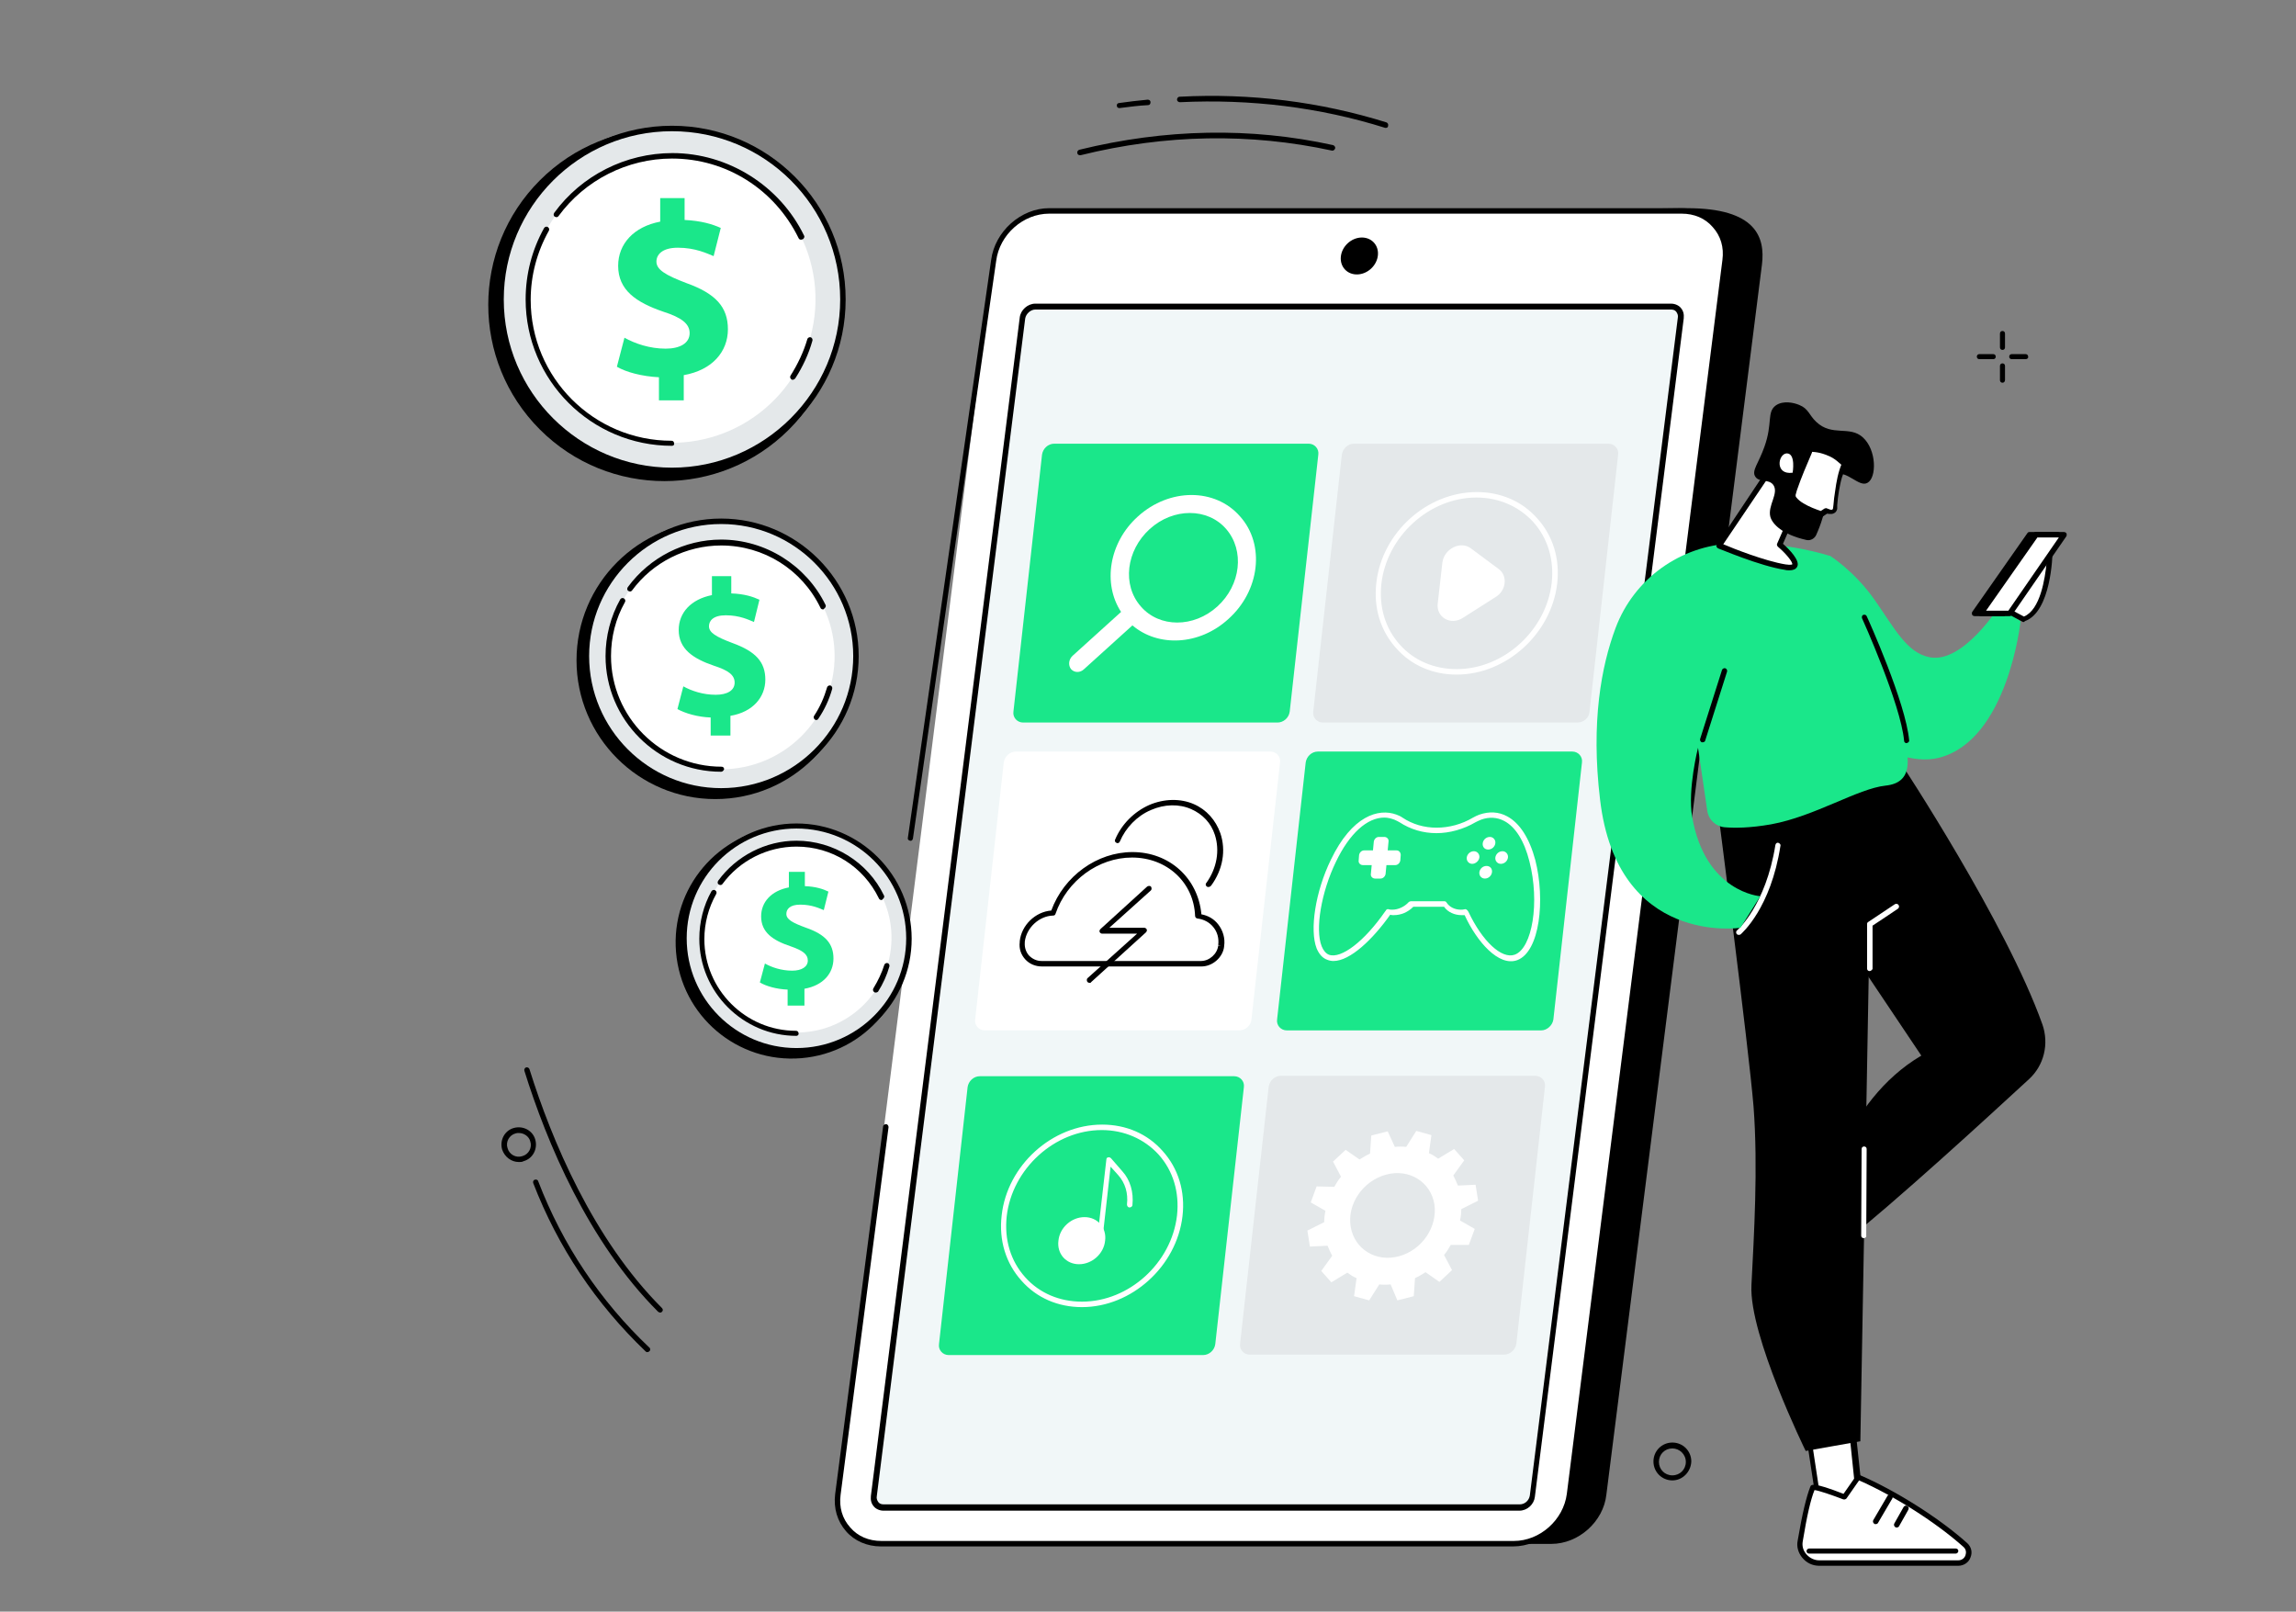 <?xml version="1.0" encoding="utf-8"?>
<!-- Generator: Adobe Illustrator 25.4.1, SVG Export Plug-In . SVG Version: 6.00 Build 0)  -->
<svg version="1.1" id="Layer_1" xmlns="http://www.w3.org/2000/svg" xmlns:xlink="http://www.w3.org/1999/xlink" x="0px" y="0px"
	 width="546px" height="383.2px" viewBox="0 0 546 383.2" style="enable-background:new 0 0 546 383.2;" xml:space="preserve">
<rect x="0" y="0" width="546" height="383.2" fill="#808080" stroke="none"/>
<style type="text/css">
	.st0{fill:#FFFFFF;}
	.st1{fill:#F1F7F8;}
	.st2{fill:#1AE78A;}
	.st3{fill:#E4E8EA;}
</style>
<g id="App_monetization_5_">
	<g>
		<g>
			<path d="M368.9,367.1H218.5c-6.5,0-11.1-5.2-10.3-11.7l37-292.5c0.8-6.5,6.7-11.7,13.2-11.7l142.8-1.7c16.4,0,18.6,6.9,17.8,13.4
				l-37,292.5C381.3,361.8,375.4,367.1,368.9,367.1z"/>
			<path class="st0" d="M359.8,367.1H209.5c-6.5,0-11.1-5.3-10.3-11.7l37-293.4c0.8-6.5,6.7-11.7,13.2-11.7h150.4
				c6.5,0,11.1,5.3,10.3,11.7l-37,293.4C372.2,361.8,366.3,367.1,359.8,367.1z"/>
			<g>
				<path class="st1" d="M207.8,355.8l35.4-280.2c0.2-1.5,1.6-2.7,3.1-2.7h151.2c1.5,0,2.6,1.2,2.4,2.7l-35.4,280.2
					c-0.2,1.5-1.6,2.7-3.1,2.7H210.1C208.6,358.5,207.6,357.3,207.8,355.8z"/>
				<path d="M361.3,359.2H210.1c-0.9,0-1.8-0.4-2.3-1c-0.6-0.7-0.8-1.5-0.7-2.5l35.4-280.2c0.2-1.8,1.9-3.3,3.7-3.3h151.2
					c0.9,0,1.8,0.4,2.3,1c0.6,0.7,0.8,1.5,0.7,2.5l-35.4,280.2C364.8,357.7,363.2,359.2,361.3,359.2z M208.5,355.8
					c-0.1,0.5,0.1,1,0.4,1.4c0.3,0.4,0.8,0.5,1.3,0.5h151.2c1.2,0,2.2-0.9,2.4-2.1L399,75.5c0.1-0.5-0.1-1-0.4-1.4
					c-0.3-0.4-0.8-0.5-1.3-0.5H246.2c-1.1,0-2.2,1-2.4,2.1L208.5,355.8z"/>
			</g>
			<ellipse transform="matrix(0.729 -0.684 0.684 0.729 46.06 237.752)" cx="323.3" cy="60.7" rx="4.7" ry="4.1"/>
			<path d="M359.8,367.7H209.5c-3.3,0-6.3-1.3-8.3-3.6c-2.1-2.4-3-5.5-2.6-8.8l11.4-87.4c0-0.4,0.4-0.6,0.7-0.6
				c0.4,0,0.6,0.4,0.6,0.7l-11.4,87.4c-0.4,3,0.4,5.7,2.3,7.8c1.8,2.1,4.4,3.2,7.4,3.2h150.4c6.2,0,11.8-5,12.6-11.2l37-293.4
				c0.4-3-0.4-5.7-2.3-7.8c-1.8-2.1-4.4-3.2-7.4-3.2H249.5c-6.2,0-11.8,5-12.6,11.2l-19.8,137.4c-0.1,0.4-0.4,0.6-0.7,0.5
				c-0.4-0.1-0.6-0.4-0.5-0.7l19.8-137.4c0.9-6.8,7.1-12.3,13.8-12.3h150.4c3.3,0,6.3,1.3,8.3,3.6c2.1,2.4,3,5.5,2.6,8.8l-37,293.4
				C372.8,362.2,366.6,367.7,359.8,367.7z"/>
		</g>
		<g>
			<g>
				<path class="st2" d="M303.8,171.8h-60.5c-1.4,0-2.5-1.2-2.3-2.6l6.8-61.1c0.2-1.4,1.4-2.6,2.9-2.6h60.5c1.4,0,2.5,1.2,2.3,2.6
					l-6.8,61.1C306.5,170.7,305.2,171.8,303.8,171.8z"/>
				<path class="st0" d="M294.9,122.8c-5.9-6.8-16.8-6.8-24.3,0c-6.9,6.2-8.4,16-4,22.7l-11.5,10.4c-1,0.9-1.1,2.3-0.4,3.2
					c0.8,0.9,2.2,0.9,3.1,0l11.5-10.4c6.1,5.2,15.9,4.8,22.8-1.5C299.6,140.5,300.9,129.5,294.9,122.8z M289.5,144.2
					c-5.6,5.1-13.8,5.1-18.2,0c-4.5-5.1-3.5-13.3,2.1-18.4c5.6-5.1,13.8-5.1,18.2,0C296,130.9,295.1,139.1,289.5,144.2z"/>
			</g>
			<g>
				<g>
					<path class="st0" d="M294.7,245h-60.5c-1.4,0-2.5-1.2-2.3-2.6l6.8-61.1c0.2-1.4,1.4-2.6,2.9-2.6h60.5c1.4,0,2.5,1.2,2.3,2.6
						l-6.8,61.1C297.5,243.8,296.2,245,294.7,245z"/>
				</g>
				<g>
					<g>
						<path d="M285.7,229.8h-37.9c-1.6,0-3-0.6-4-1.7c-1-1.1-1.5-2.5-1.3-4.1c0-0.1,0-0.1,0-0.2c0.4-3.8,3.7-7,7.5-7.3
							c3-8.2,10.9-13.9,19.3-13.9c8.8,0,15.6,6.2,16.4,14.8c1.6,0.3,3,1.1,4,2.4c1.1,1.4,1.7,3.3,1.4,5.2c0,0,0,0.1,0,0.1
							C290.8,227.6,288.4,229.8,285.7,229.8z M269.2,203.9c-8,0-15.5,5.5-18.2,13.4c-0.1,0.3-0.3,0.4-0.6,0.4
							c-3.3,0.1-6.3,2.9-6.7,6.2c0,0,0,0,0,0c0,0.1,0,0.1,0,0.2c-0.1,1.2,0.3,2.3,1,3.1c0.8,0.8,1.8,1.3,3,1.3h37.9
							c2,0,3.9-1.7,4.1-3.7l0.6,0l-0.6-0.1c0.2-1.6-0.2-3.1-1.2-4.3c-0.9-1.1-2.2-1.8-3.7-2c-0.3,0-0.6-0.3-0.6-0.6
							C283.9,209.8,277.5,203.9,269.2,203.9z M243.1,223.9L243.1,223.9L243.1,223.9z"/>
					</g>
					<path d="M287.4,210.9c-0.1,0-0.3,0-0.4-0.1c-0.3-0.2-0.4-0.6-0.1-0.9c2.5-3.5,3.2-7.7,2-11.4c-0.9-2.8-2.9-4.9-5.6-6.1
						c-2.9-1.3-6.4-1.2-9.6,0.2c-3.3,1.4-6,4.2-7.4,7.5c-0.1,0.3-0.5,0.5-0.8,0.3c-0.3-0.1-0.5-0.5-0.3-0.8c1.5-3.6,4.5-6.6,8.1-8.2
						c3.5-1.5,7.4-1.6,10.6-0.2c3,1.3,5.2,3.8,6.3,6.9c1.4,4.1,0.6,8.7-2.2,12.5C287.8,210.8,287.6,210.9,287.4,210.9z"/>
					<path d="M259.1,233.7c-0.2,0-0.3-0.1-0.5-0.2c-0.2-0.3-0.2-0.7,0-0.9l11.8-10.6h-8.3c-0.3,0-0.5-0.2-0.6-0.4s0-0.5,0.2-0.7
						l11.1-10.1c0.3-0.2,0.7-0.2,0.9,0c0.2,0.3,0.2,0.7,0,0.9l-9.9,8.9h8.3c0.3,0,0.5,0.2,0.6,0.4s0,0.5-0.2,0.7l-13,11.8
						C259.4,233.7,259.3,233.7,259.1,233.7z"/>
				</g>
			</g>
			<g>
				<g>
					<path class="st2" d="M366.5,245H306c-1.4,0-2.5-1.2-2.3-2.6l6.8-61.1c0.2-1.4,1.4-2.6,2.9-2.6h60.5c1.4,0,2.5,1.2,2.3,2.6
						l-6.8,61.1C369.2,243.8,367.9,245,366.5,245z"/>
				</g>
				<g>
					<path class="st0" d="M317.1,228.5c-0.5,0-1-0.1-1.5-0.3c-1.1-0.4-1.9-1.3-2.5-2.7c-1.7-4.4-0.3-13.5,3.4-21.1
						c5-10.4,11.3-12.3,15.6-10.7c0.5,0.2,1,0.4,1.4,0.7c2.4,1.6,5.2,2.4,8.1,2.4c3,0,6-0.8,8.7-2.4c0.5-0.3,1-0.5,1.5-0.7
						c2.3-0.8,4.6-0.7,6.6,0.4c3,1.6,5.3,5.2,6.7,10.4c2.4,9.4,1.1,21.8-4.3,23.8c-4.4,1.6-9.6-4.4-12.5-10.7c-0.2,0-0.5,0-0.7,0
						c-1.7,0-3.3-0.7-4.2-2h-7.3c-1.3,1.3-2.9,2-4.7,2c-0.3,0-0.5,0-0.8-0.1C326.5,223.3,321.1,228.5,317.1,228.5z M329.2,194.4
						c-4.1,0-8.3,3.8-11.5,10.5c-3.5,7.2-5,16.1-3.4,20.1c0.4,1,1,1.7,1.7,2c2.9,1.1,8.5-3.2,13.4-10.3c0.1-0.1,0.2-0.2,0.2-0.3
						c0.2-0.2,0.4-0.3,0.6-0.2c0.3,0.1,0.6,0.1,0.9,0.1c1.4,0,2.9-0.7,3.9-1.8c0.1-0.1,0.3-0.2,0.5-0.2h8c0.2,0,0.4,0.1,0.5,0.3
						c0.7,1.1,2,1.7,3.4,1.7c0.3,0,0.6,0,0.9-0.1c0.3-0.1,0.5,0.1,0.7,0.3c0.1,0.1,0.1,0.2,0.2,0.3c3.3,7,7.9,11.3,11,10.2
						c4.2-1.5,6-12.5,3.5-22.2c-1.2-4.8-3.3-8.2-6-9.6c-1.7-0.9-3.6-1-5.5-0.3c-0.5,0.2-0.9,0.4-1.3,0.6c-2.9,1.7-6.2,2.6-9.3,2.6
						c-3.2,0-6.2-0.9-8.8-2.6c-0.4-0.2-0.7-0.4-1.2-0.6C330.8,194.6,330,194.4,329.2,194.4z"/>
					<g>
						<g>
							<g>
								<path class="st0" d="M351.8,207.4c0.1-0.8,0.8-1.5,1.7-1.5s1.4,0.7,1.3,1.5c-0.1,0.8-0.8,1.5-1.7,1.5
									C352.3,208.9,351.7,208.2,351.8,207.4z"/>
							</g>
							<g>
								<path class="st0" d="M352.6,200.5c0.1-0.8,0.8-1.5,1.7-1.5c0.8,0,1.4,0.7,1.3,1.5c-0.1,0.8-0.8,1.5-1.7,1.5
									S352.5,201.3,352.6,200.5z"/>
							</g>
							<g>
								<path class="st0" d="M356.9,205.4c-0.8,0-1.4-0.7-1.3-1.5c0.1-0.8,0.8-1.5,1.7-1.5c0.8,0,1.4,0.7,1.3,1.5
									C358.5,204.7,357.8,205.4,356.9,205.4z"/>
							</g>
							<g>
								<path class="st0" d="M350.1,205.4c-0.8,0-1.4-0.7-1.3-1.5c0.1-0.8,0.8-1.5,1.7-1.5c0.8,0,1.4,0.7,1.3,1.5
									C351.7,204.7,350.9,205.4,350.1,205.4z"/>
							</g>
						</g>
					</g>
					<g>
						<path class="st0" d="M332.1,202.2H330l0.2-2.1c0.1-0.6-0.4-1.1-1-1.1h-1.3c-0.6,0-1.1,0.5-1.2,1.1l-0.2,2.1h-2.1
							c-0.6,0-1.1,0.5-1.2,1.1l-0.1,1.3c-0.1,0.6,0.4,1.1,1,1.1h2.1l-0.2,2.1c-0.1,0.6,0.4,1.1,1,1.1h1.3c0.6,0,1.1-0.5,1.2-1.1
							l0.2-2.1h2.1c0.6,0,1.1-0.5,1.2-1.1l0.1-1.3C333.1,202.7,332.7,202.2,332.1,202.2z"/>
					</g>
				</g>
			</g>
			<g>
				<path class="st3" d="M375.1,171.8h-60.5c-1.4,0-2.5-1.2-2.3-2.6l6.8-61.1c0.2-1.4,1.4-2.6,2.9-2.6h60.5c1.4,0,2.5,1.2,2.3,2.6
					l-6.8,61.1C377.9,170.7,376.6,171.8,375.1,171.8z"/>
				<g>
					<path class="st0" d="M346.4,160.4c-5.7,0-10.8-2.2-14.4-6.3c-3.7-4.1-5.4-9.6-4.7-15.5c1.3-11.9,12-21.6,23.9-21.6
						c5.7,0,10.8,2.2,14.4,6.3c3.7,4.1,5.4,9.6,4.7,15.5C368.9,150.7,358.2,160.4,346.4,160.4z M351.1,118.3
						c-11.2,0-21.3,9.2-22.6,20.5c-0.6,5.5,0.9,10.6,4.4,14.5c3.4,3.8,8.2,5.8,13.5,5.8c11.2,0,21.3-9.2,22.6-20.5c0,0,0,0,0,0
						c0.6-5.5-0.9-10.6-4.4-14.5C361.2,120.4,356.4,118.3,351.1,118.3z"/>
					<path class="st0" d="M356.4,135.3l-6.6-4.9c-2.5-1.9-6.4,0.1-6.8,3.4l-1.1,9.7c-0.4,3.3,3.1,5.3,6,3.4l7.7-4.9
						C358.2,140.5,358.6,136.9,356.4,135.3z"/>
				</g>
			</g>
			<g>
				<path class="st2" d="M286.1,322.2h-60.5c-1.4,0-2.5-1.2-2.3-2.6l6.8-61.1c0.2-1.4,1.4-2.6,2.9-2.6h60.5c1.4,0,2.5,1.2,2.3,2.6
					l-6.8,61.1C288.8,321.1,287.5,322.2,286.1,322.2z"/>
				<g>
					<path class="st0" d="M257.3,310.8c-5.7,0-10.8-2.2-14.4-6.3c-3.7-4.1-5.4-9.6-4.7-15.5c1.3-11.9,12-21.6,23.9-21.6
						c5.7,0,10.8,2.2,14.4,6.3c3.7,4.1,5.4,9.6,4.7,15.5C279.8,301.1,269.1,310.8,257.3,310.8z M262,268.7
						c-11.2,0-21.3,9.2-22.6,20.5c-0.6,5.5,0.9,10.6,4.4,14.5c3.4,3.8,8.2,5.8,13.5,5.8c11.2,0,21.3-9.2,22.6-20.5
						c0.6-5.5-0.9-10.6-4.4-14.5C272.1,270.8,267.3,268.7,262,268.7z"/>
					<g>
						<path class="st0" d="M262.8,295c-0.3,3.1-3.1,5.6-6.2,5.6c-3.1,0-5.3-2.5-4.9-5.6c0.3-3.1,3.1-5.6,6.2-5.6
							C261,289.4,263.2,291.9,262.8,295z"/>
						<path class="st0" d="M261.5,295.6C261.5,295.6,261.5,295.6,261.5,295.6c-0.4,0-0.7-0.4-0.6-0.7l2.2-19.2
							c0-0.3,0.2-0.5,0.4-0.5c0.2-0.1,0.5,0,0.7,0.2l2.7,3.1c1.9,2.1,2.7,5,2.4,8c0,0.4-0.4,0.6-0.7,0.6c-0.4,0-0.6-0.4-0.6-0.7
							c0.3-2.7-0.4-5.1-2.1-7l-1.8-2l-2,17.8C262.1,295.4,261.8,295.6,261.5,295.6z"/>
					</g>
				</g>
			</g>
			<g>
				<g>
					<path class="st3" d="M357.7,322.1h-60.5c-1.4,0-2.5-1.2-2.3-2.6l6.8-61.1c0.2-1.4,1.4-2.6,2.9-2.6h60.5c1.4,0,2.5,1.2,2.3,2.6
						l-6.8,61.1C360.4,320.9,359.1,322.1,357.7,322.1z"/>
				</g>
				<path class="st0" d="M349.3,296l1.4-3.8l-3.5-2c0.2-0.9,0.3-1.8,0.3-2.7l4-2l-0.6-3.8l-4.2,0.2c-0.3-0.8-0.7-1.6-1.1-2.4
					l2.6-3.6l-2.4-2.7l-3.8,2.3c-0.7-0.5-1.4-1-2.2-1.3l0.6-4.3l-3.6-1l-2.4,3.8c-0.9-0.1-1.8-0.1-2.7,0L330,269l-3.9,1l-0.3,4.3
					c-0.9,0.4-1.7,0.9-2.5,1.4l-3.3-2.3l-3,2.8l1.9,3.6c-0.6,0.7-1.1,1.5-1.6,2.4l-4.2-0.1l-1.4,3.8l3.5,2c-0.2,0.9-0.3,1.8-0.3,2.7
					l-4,2l0.6,3.8l4.2-0.2c0.3,0.8,0.7,1.6,1.1,2.4l-2.6,3.6l2.4,2.7l3.8-2.3c0.7,0.5,1.4,1,2.2,1.3l-0.6,4.3l3.6,1l2.4-3.8
					c0.9,0.1,1.8,0.1,2.7,0l1.6,3.8l3.9-1l0.3-4.3c0.9-0.4,1.7-0.9,2.5-1.4l3.3,2.3l3-2.8l-1.9-3.6c0.6-0.7,1.1-1.5,1.6-2.4
					L349.3,296z M332.7,298.7c-5.5,1.5-10.6-1.7-11.5-7c-0.9-5.4,2.9-10.9,8.4-12.4c5.5-1.5,10.6,1.7,11.5,7
					C341.9,291.7,338.2,297.2,332.7,298.7z"/>
			</g>
		</g>
	</g>
	<g>
		<g>
			<g>
				
					<ellipse transform="matrix(0.997 -8.248066e-02 8.248066e-02 0.997 -17.832 16.285)" cx="188.2" cy="224" rx="27.6" ry="27.6"/>
			</g>
			<g>
				
					<ellipse transform="matrix(4.981385e-02 -0.999 0.999 4.981385e-02 -42.945 401.166)" class="st3" cx="189.4" cy="223.2" rx="26.8" ry="26.8"/>
				<path d="M189.4,250.6c-15.1,0-27.4-12.3-27.4-27.4c0-15.1,12.3-27.4,27.4-27.4c15.1,0,27.4,12.3,27.4,27.4
					C216.8,238.3,204.5,250.6,189.4,250.6z M189.4,197c-14.4,0-26.1,11.7-26.1,26.1s11.7,26.1,26.1,26.1c14.4,0,26.1-11.7,26.1-26.1
					S203.8,197,189.4,197z"/>
			</g>
			
				<ellipse transform="matrix(0.122 -0.993 0.993 0.122 -55.254 383.833)" class="st0" cx="189.4" cy="223.2" rx="22.5" ry="22.5"/>
			<path d="M208.2,236c-0.1,0-0.2,0-0.3-0.1c-0.3-0.2-0.4-0.6-0.2-0.9c1.1-1.8,2-3.7,2.6-5.6c0.1-0.3,0.5-0.5,0.8-0.4
				c0.3,0.1,0.5,0.5,0.4,0.8c-0.6,2.1-1.5,4.1-2.7,6C208.7,235.9,208.5,236,208.2,236z"/>
			<path d="M209.6,214c-0.2,0-0.5-0.1-0.6-0.4c-3.7-7.6-11.2-12.3-19.6-12.3c-6.9,0-13.5,3.3-17.6,8.9c-0.2,0.3-0.6,0.3-0.9,0.1
				c-0.3-0.2-0.3-0.6-0.1-0.9c4.3-5.9,11.3-9.5,18.6-9.5c8.8,0,17,5.1,20.8,13c0.2,0.3,0,0.7-0.3,0.9C209.8,214,209.7,214,209.6,214
				z"/>
			<path d="M189.4,246.3c-12.7,0-23.1-10.4-23.1-23.1c0-4,1-7.9,2.9-11.3c0.2-0.3,0.6-0.4,0.9-0.2c0.3,0.2,0.4,0.6,0.2,0.9
				c-1.8,3.2-2.8,6.9-2.8,10.7c0,12,9.8,21.8,21.8,21.8c0.4,0,0.6,0.3,0.6,0.6C190,246,189.7,246.3,189.4,246.3z"/>
			<g>
				<path class="st2" d="M187.3,239v-3.7c-2.6-0.1-5.1-0.8-6.6-1.7l1.2-4.5c1.6,0.9,3.9,1.7,6.5,1.7c2.2,0,3.7-0.9,3.7-2.4
					c0-1.5-1.2-2.4-4.1-3.4c-4.2-1.4-7-3.3-7-7.1c0-3.4,2.4-6.1,6.6-6.9v-3.7h3.8v3.4c2.6,0.1,4.4,0.7,5.6,1.3l-1.1,4.4
					c-1-0.4-2.8-1.3-5.6-1.3c-2.5,0-3.3,1.1-3.3,2.2c0,1.3,1.4,2.1,4.7,3.3c4.6,1.6,6.5,3.8,6.5,7.3c0,3.5-2.4,6.4-6.9,7.2v4H187.3z
					"/>
			</g>
		</g>
		<g>
			<g>
				<circle cx="170.1" cy="157" r="33"/>
			</g>
			<g>
				<ellipse transform="matrix(0.122 -0.993 0.993 0.122 -4.302 307.128)" class="st3" cx="171.5" cy="156" rx="32" ry="32"/>
				<path d="M171.5,188.7c-18,0-32.7-14.7-32.7-32.7c0-18,14.7-32.7,32.7-32.7c18,0,32.7,14.7,32.7,32.7
					C204.2,174,189.5,188.7,171.5,188.7z M171.5,124.6c-17.3,0-31.4,14.1-31.4,31.4s14.1,31.4,31.4,31.4c17.3,0,31.4-14.1,31.4-31.4
					S188.8,124.6,171.5,124.6z"/>
			</g>
			
				<ellipse transform="matrix(0.383 -0.924 0.924 0.383 -38.266 254.723)" class="st0" cx="171.5" cy="156" rx="26.9" ry="26.9"/>
			<path d="M194.1,171.2c-0.1,0-0.2,0-0.3-0.1c-0.3-0.2-0.4-0.6-0.2-0.9c1.4-2.1,2.4-4.4,3.1-6.8c0.1-0.3,0.5-0.5,0.8-0.4
				c0.3,0.1,0.5,0.5,0.4,0.8c-0.7,2.5-1.8,4.9-3.3,7.1C194.5,171.1,194.3,171.2,194.1,171.2z"/>
			<path d="M195.7,144.9c-0.2,0-0.5-0.1-0.6-0.4c-4.4-9.1-13.5-14.8-23.6-14.8c-8.3,0-16.3,4-21.2,10.7c-0.2,0.3-0.6,0.3-0.9,0.1
				c-0.3-0.2-0.3-0.6-0.1-0.9c5.2-7.1,13.5-11.3,22.2-11.3c10.5,0,20.2,6.1,24.8,15.5c0.2,0.3,0,0.7-0.3,0.9
				C195.9,144.9,195.8,144.9,195.7,144.9z"/>
			<path d="M171.5,183.5c-15.2,0-27.5-12.4-27.5-27.5c0-4.7,1.2-9.4,3.5-13.5c0.2-0.3,0.6-0.4,0.9-0.2c0.3,0.2,0.4,0.6,0.2,0.9
				c-2.2,3.9-3.3,8.3-3.3,12.8c0,14.5,11.8,26.3,26.3,26.3c0.4,0,0.6,0.3,0.6,0.6C172.1,183.2,171.8,183.5,171.5,183.5z"/>
			<g>
				<path class="st2" d="M169,175v-4.4c-3.1-0.1-6.1-1-7.9-2l1.4-5.4c2,1.1,4.7,2,7.7,2c2.7,0,4.5-1,4.5-2.9c0-1.8-1.5-2.9-4.9-4
					c-5-1.7-8.4-4-8.4-8.5c0-4.1,2.9-7.3,7.9-8.3V137h4.6v4.1c3.1,0.1,5.2,0.8,6.7,1.5l-1.3,5.3c-1.2-0.5-3.4-1.6-6.7-1.6
					c-3,0-4,1.3-4,2.6c0,1.5,1.6,2.5,5.6,4c5.5,2,7.8,4.5,7.8,8.7c0,4.1-2.9,7.7-8.3,8.6v4.7H169z"/>
			</g>
		</g>
		<g>
			<g>
				<ellipse transform="matrix(0.707 -0.707 0.707 0.707 -4.958 132.95)" cx="158" cy="72.5" rx="41.9" ry="41.9"/>
			</g>
			<g>
				
					<ellipse transform="matrix(0.178 -0.984 0.984 0.178 61.214 215.742)" class="st3" cx="159.8" cy="71.2" rx="40.7" ry="40.7"/>
				<path d="M159.8,112.5c-22.8,0-41.3-18.5-41.3-41.3c0-22.8,18.5-41.3,41.3-41.3c22.8,0,41.3,18.5,41.3,41.3
					C201.1,94,182.6,112.5,159.8,112.5z M159.8,31.2c-22.1,0-40,18-40,40c0,22.1,18,40,40,40s40-18,40-40
					C199.8,49.1,181.9,31.2,159.8,31.2z"/>
			</g>
			
				<ellipse transform="matrix(0.267 -0.964 0.964 0.267 48.511 206.204)" class="st0" cx="159.8" cy="71.2" rx="34.1" ry="34.1"/>
			<path d="M188.5,90.3c-0.1,0-0.2,0-0.3-0.1c-0.3-0.2-0.4-0.6-0.2-0.9c1.7-2.7,3.1-5.6,4-8.7c0.1-0.3,0.5-0.5,0.8-0.4
				c0.3,0.1,0.5,0.5,0.4,0.8c-0.9,3.2-2.3,6.2-4.1,9C188.9,90.2,188.7,90.3,188.5,90.3z"/>
			<path d="M190.5,57c-0.2,0-0.5-0.1-0.6-0.4c-5.7-11.6-17.2-18.9-30.1-18.9c-10.6,0-20.7,5.1-27,13.7c-0.2,0.3-0.6,0.3-0.9,0.1
				c-0.3-0.2-0.3-0.6-0.1-0.9c6.5-8.9,17-14.2,28.1-14.2c13.2,0,25.5,7.7,31.3,19.6c0.2,0.3,0,0.7-0.3,0.9
				C190.7,56.9,190.6,57,190.5,57z"/>
			<path d="M159.8,106c-19.2,0-34.8-15.6-34.8-34.8c0-6,1.5-11.8,4.4-17c0.2-0.3,0.6-0.4,0.9-0.2c0.3,0.2,0.4,0.6,0.2,0.9
				c-2.8,5-4.3,10.6-4.3,16.4c0,18.5,15,33.5,33.5,33.5c0.4,0,0.6,0.3,0.6,0.6C160.4,105.7,160.2,106,159.8,106z"/>
			<g>
				<path class="st2" d="M156.7,95.3v-5.6c-4-0.2-7.8-1.2-10-2.5l1.8-6.9c2.5,1.4,6,2.6,9.8,2.6c3.4,0,5.7-1.3,5.7-3.7
					c0-2.2-1.9-3.7-6.3-5.1C151.3,71.9,147,69,147,63.2c0-5.2,3.7-9.3,10-10.5v-5.6h5.8v5.2c4,0.2,6.6,1,8.6,1.9l-1.7,6.7
					c-1.5-0.6-4.3-2-8.5-2c-3.8,0-5.1,1.7-5.1,3.3c0,1.9,2.1,3.2,7.1,5.1c7,2.5,9.9,5.7,9.9,11c0,5.3-3.7,9.7-10.5,10.9v6H156.7z"/>
			</g>
		</g>
	</g>
	<g>
		<g>
			<g>
				<g>
					<polygon class="st0" points="429.6,338.6 433.4,363 442.4,358.4 439.8,334.1 					"/>
					<path d="M433.4,363.6c-0.1,0-0.2,0-0.3-0.1c-0.2-0.1-0.3-0.3-0.3-0.5l-3.7-24.4c0-0.3,0.1-0.6,0.4-0.7l10.2-4.5
						c0.2-0.1,0.4-0.1,0.6,0c0.2,0.1,0.3,0.3,0.3,0.5l2.6,24.4c0,0.3-0.1,0.5-0.3,0.6l-9,4.6C433.6,363.6,433.5,363.6,433.4,363.6z
						 M430.3,339l3.5,23.1l7.8-4l-2.4-23L430.3,339z"/>
				</g>
				<g>
					<path class="st0" d="M431,353.8c-1,2.4-2,6.8-3,12.6c-0.5,2.7,1.7,5.3,4.5,5.3h33.1c2.3,0,3.4-2.8,1.7-4.3
						c-6.6-5.8-16.7-12.3-25.4-16.1l-3.3,4.7C438.6,355.9,431.3,353.1,431,353.8z"/>
					<path d="M465.7,372.3h-33.1c-1.6,0-3-0.7-4-1.9c-1-1.2-1.4-2.7-1.1-4.1c1.1-6.5,2.1-10.5,3-12.8c0.2-0.5,0.5-1.2,7.9,1.7l3-4.3
						c0.2-0.2,0.5-0.3,0.8-0.2c8.6,3.7,18.9,10.2,25.6,16.2c1,0.9,1.3,2.2,0.8,3.4C468.2,371.5,467,372.3,465.7,372.3z M431.5,354.3
						c-0.9,2.2-1.8,6.1-2.8,12.2c-0.2,1.1,0.1,2.2,0.9,3.1c0.8,0.9,1.9,1.4,3,1.4h33.1c0.9,0,1.5-0.6,1.7-1.2c0.2-0.6,0.2-1.4-0.5-2
						c-6.5-5.8-16.4-12.1-24.8-15.8l-3,4.3c-0.2,0.2-0.5,0.3-0.8,0.2C435.7,355.5,432.5,354.4,431.5,354.3z M431,353.8L431,353.8
						L431,353.8z"/>
				</g>
				<path d="M465.1,369.4h-34.9c-0.4,0-0.6-0.3-0.6-0.6s0.3-0.6,0.6-0.6h34.9c0.4,0,0.6,0.3,0.6,0.6S465.4,369.4,465.1,369.4z"/>
				<path d="M446,362.4c-0.1,0-0.2,0-0.3-0.1c-0.3-0.2-0.4-0.6-0.2-0.9l3.4-5.8c0.2-0.3,0.6-0.4,0.9-0.2c0.3,0.2,0.4,0.6,0.2,0.9
					l-3.4,5.8C446.5,362.3,446.3,362.4,446,362.4z"/>
				<path d="M451,363.2c-0.1,0-0.2,0-0.3-0.1c-0.3-0.2-0.4-0.6-0.2-0.9l2.2-3.9c0.2-0.3,0.6-0.4,0.9-0.2c0.3,0.2,0.4,0.6,0.2,0.9
					l-2.2,3.9C451.5,363.1,451.3,363.2,451,363.2z"/>
			</g>
			<path d="M452,181.4c0,0,25.1,38,33.7,62.2c1.6,4.6,0.4,9.7-3.2,13c-10,9.2-31.3,28.8-45,39.7l-4.1-10.4c0,0,4.9-24,23.5-34.9
				l-23-34.3l-5.1-26.7L452,181.4z"/>
			<path d="M408.4,191.7c0,0,7.4,56.9,8.6,71.4c1.1,14.5,0.1,30.7-0.5,42.5c-0.6,11.9,12.9,39.4,12.9,39.4l13-2.3l2.4-133.6
				l3.5-24.7L408.4,191.7z"/>
			<path class="st0" d="M443.2,294.4C443.2,294.4,443.2,294.4,443.2,294.4c-0.4,0-0.6-0.3-0.6-0.6l0.1-20.6c0-0.4,0.3-0.6,0.6-0.6
				c0,0,0,0,0,0c0.4,0,0.6,0.3,0.6,0.6l-0.1,20.6C443.9,294.1,443.6,294.4,443.2,294.4z"/>
			<path class="st0" d="M444.6,230.9c-0.4,0-0.6-0.3-0.6-0.6v-10.6c0-0.2,0.1-0.4,0.3-0.5l6.3-4.2c0.3-0.2,0.7-0.1,0.9,0.2
				c0.2,0.3,0.1,0.7-0.2,0.9l-6,4v10.3C445.2,230.6,444.9,230.9,444.6,230.9z"/>
			<path class="st0" d="M413.5,222.3c-0.2,0-0.4-0.1-0.5-0.2c-0.2-0.3-0.2-0.7,0.1-0.9c0.1-0.1,6.8-5.9,9.1-20.3
				c0.1-0.4,0.4-0.6,0.7-0.5c0.3,0.1,0.6,0.4,0.5,0.7c-2.3,14.9-9.2,20.8-9.5,21.1C413.8,222.2,413.7,222.3,413.5,222.3z"/>
		</g>
		<g>
			<path class="st2" d="M435.1,132.1c0,0,5.8,3.6,10.6,10.4c4.8,6.8,7.7,12.8,13.3,13.8c7.9,1.4,16.4-12.1,16.4-12.1l5.1,3.5
				c0,0-3,28.4-19.5,32.5c-12.1,3-30-13-30-13L435.1,132.1z"/>
			<g>
				<path class="st0" d="M475.5,144.2c0,0,2.4-2,4.2-3c1.9-1,7.7-9.7,7.7-9.7s-0.2,13.7-6.2,15.8L475.5,144.2z"/>
				<path d="M481.2,147.9c-0.1,0-0.2,0-0.3-0.1l-5.8-3.1c-0.2-0.1-0.3-0.3-0.3-0.5c0-0.2,0.1-0.4,0.2-0.6c0.1-0.1,2.4-2.1,4.4-3.1
					c1.3-0.7,5.3-6.2,7.5-9.5c0.2-0.2,0.5-0.3,0.7-0.3c0.3,0.1,0.5,0.3,0.5,0.6c0,0.6-0.3,14.2-6.6,16.4
					C481.4,147.9,481.3,147.9,481.2,147.9z M476.6,144.1l4.7,2.5c3.9-1.6,5-9,5.4-12.8c-1.9,2.7-5.2,7.2-6.6,8
					C478.9,142.3,477.5,143.4,476.6,144.1z"/>
			</g>
			<g>
				<g>
					<polygon points="469.6,145.9 476.4,145.9 489.4,127.2 482.7,127.2 					"/>
					<path d="M476.4,146.5h-6.8c-0.2,0-0.5-0.1-0.6-0.3c-0.1-0.2-0.1-0.5,0-0.7l13.1-18.7c0.1-0.2,0.3-0.3,0.5-0.3h6.7
						c0.2,0,0.5,0.1,0.6,0.3c0.1,0.2,0.1,0.5,0,0.7L477,146.2C476.8,146.4,476.7,146.5,476.4,146.5z M470.9,145.2h5.3l12-17.4H483
						L470.9,145.2z"/>
				</g>
				<g>
					<polygon class="st0" points="471.1,145.9 477.9,145.9 490.9,127.2 484.2,127.2 					"/>
					<path d="M477.9,146.5h-6.8c-0.2,0-0.5-0.1-0.6-0.3c-0.1-0.2-0.1-0.5,0-0.7l13.1-18.7c0.1-0.2,0.3-0.3,0.5-0.3h6.7
						c0.2,0,0.5,0.1,0.6,0.3c0.1,0.2,0.1,0.5,0,0.7l-12.9,18.7C478.3,146.4,478.1,146.5,477.9,146.5z M472.3,145.2h5.3l12-17.4h-5.1
						L472.3,145.2z"/>
				</g>
			</g>
			<path class="st2" d="M406,192.8c0.3,2.1,2,3.7,4.1,3.9c2.4,0.2,6,0.2,11.1-0.7c10.4-1.9,20.6-8.5,27.2-9.2
				c6.6-0.7,5.7-6.3,4.2-12.4c-1.5-6.1-17.4-42.2-17.4-42.2s-10.4-3.5-23.1-3c-12.5,0.5-23.5,8.4-27.9,20.1
				c-3.4,9.1-5.9,22.4-3.7,40.8c4.1,35,33.4,30.5,33.4,30.5l4.7-7.5c0,0-13.1-0.9-16.2-18.9c-1.1-6.6,1.4-16.4,1.4-16.4L406,192.8z"
				/>
			<path d="M404.9,176.5c-0.1,0-0.1,0-0.2,0c-0.3-0.1-0.5-0.5-0.4-0.8l5.2-16.4c0.1-0.3,0.5-0.5,0.8-0.4c0.3,0.1,0.5,0.5,0.4,0.8
				l-5.2,16.4C405.5,176.3,405.2,176.5,404.9,176.5z"/>
			<path d="M453.4,176.7c-0.3,0-0.6-0.2-0.6-0.6c-0.8-8.7-9.9-28.9-10-29.1c-0.1-0.3,0-0.7,0.3-0.8c0.3-0.1,0.7,0,0.8,0.3
				c0.4,0.8,9.3,20.6,10.1,29.5C454.1,176.3,453.8,176.6,453.4,176.7C453.4,176.7,453.4,176.7,453.4,176.7z"/>
		</g>
		<g>
			<g>
				<path class="st0" d="M420.5,112.3l-11.6,17.4c0,0,9.7,4.2,15.7,5.1s-1.3-5.4-1.3-5.4l4.7-10.7L420.5,112.3z"/>
				<path d="M425.6,135.6c-0.4,0-0.8,0-1.1-0.1c-6-0.9-15.5-5-15.9-5.1c-0.2-0.1-0.3-0.2-0.4-0.4c-0.1-0.2,0-0.4,0.1-0.5l11.6-17.4
					c0.1-0.2,0.3-0.3,0.4-0.3c0.2,0,0.4,0,0.5,0.1l7.5,6.4c0.2,0.2,0.3,0.5,0.2,0.7l-4.5,10.3c1.5,1.3,4.1,4,3.4,5.4
					C427.1,135.4,426.3,135.6,425.6,135.6z M409.8,129.4c2.3,1,9.9,4,14.8,4.8c1.3,0.2,1.6,0,1.6,0c0.2-0.5-1.5-2.6-3.4-4.2
					c-0.2-0.2-0.3-0.5-0.2-0.7l4.5-10.3l-6.5-5.6L409.8,129.4z"/>
			</g>
			<g>
				<g>
					<path d="M443,104c-3.2-2.9-7.3-0.1-11.1-3.7c-1.7-1.6-1.8-3.1-4-4c-1.4-0.6-3.9-1.1-5.6,0.1c-2.2,1.6-0.7,4.2-2.7,9.8
						c-1.4,4-3.1,5.7-2.2,7.1c0.9,1.5,3.2,0.5,4.3,2c1.4,2-1.4,4.9-0.7,7.6c0.5,1.7,2.8,4.2,8.6,5.5c0.9,0.2,1.9-0.3,2.3-1.2
						c0.5-1.1,1.1-2.6,1.5-4c2.2-6.8,1.2-9.5,3-10.3c2.7-1.3,5.7,3.1,7.7,1.9C446.3,113.6,446.3,107,443,104z"/>
					<g>
						<path class="st0" d="M429,106.9l1.2,0.5c0,0-3.4,7.8-4,10.2c-0.6,2.4,6.7,4.7,6.7,4.7l1.2-0.8l0.9,0.3c0.3,0.1,0.6,0,0.8-0.1
							c0.2-0.2,0.4-0.4,0.4-0.7c0.2-2.2,0.6-7,2.2-10.4C438.4,110.4,435.1,106.1,429,106.9z"/>
						<path d="M429.7,107c0.2,0,0.4-0.1,0.5-0.2c0.1-0.1,0.2-0.1,0.3,0c0.3,0.1,0.5,0.5,0.4,0.8l0,0l0,0c-0.6,1.5-1.3,3-1.9,4.5
							c-0.6,1.5-1.2,3-1.7,4.5c-0.1,0.4-0.2,0.8-0.3,1.1c0,0.2,0,0.4,0.2,0.6c0.4,0.5,1,1,1.7,1.4c1.3,0.8,2.9,1.4,4.4,1.9l-0.6,0.1
							c0.4-0.3,0.8-0.5,1.2-0.8l0.1,0c0.1-0.1,0.3-0.1,0.5,0c0.3,0.1,0.5,0.2,0.8,0.3l0.1,0c0,0,0,0,0,0c0,0,0.1,0,0.1,0
							c0.1,0,0.1,0,0.2,0c0.1-0.1,0.2-0.2,0.2-0.3l0.1-0.8c0.1-1.1,0.2-2.2,0.4-3.3c0.3-2.2,0.7-4.5,1.6-6.6l0.1,0.6
							c-0.2-0.3-0.5-0.6-0.8-0.8c-0.3-0.3-0.6-0.5-1-0.8c-0.7-0.5-1.4-0.8-2.2-1.1c-0.8-0.3-1.6-0.5-2.4-0.6c-0.4,0-0.8-0.1-1.2-0.1
							c-0.2,0-0.4,0-0.6,0l-0.1,0c0,0,0,0,0,0c0,0,0.1,0,0.1-0.1C429.8,107.2,429.8,107.1,429.7,107z M428.4,106.8
							c0.1-0.1,0.3-0.3,0.6-0.5c0.1-0.1,0.3-0.1,0.4-0.1c0.1,0,0.1,0,0.2,0l0.1,0c0.2,0,0.5,0,0.7,0c0.5,0,0.9,0,1.4,0
							c0.9,0.1,1.8,0.3,2.7,0.6c0.9,0.3,1.7,0.8,2.4,1.3c0.4,0.3,0.7,0.6,1.1,0.9c0.3,0.3,0.7,0.6,1,1c0.1,0.2,0.2,0.4,0.1,0.6
							c-0.4,1-0.8,2-1.1,3c-0.3,1-0.5,2.1-0.7,3.2c-0.2,1.1-0.3,2.2-0.4,3.3l0,0.4l0,0.2l0,0.1c0,0.1,0,0.1,0,0.2
							c-0.1,0.4-0.3,0.8-0.7,1c-0.2,0.1-0.4,0.2-0.6,0.2c-0.1,0-0.2,0-0.3,0c-0.1,0-0.1,0-0.2,0l-0.1,0c-0.3,0-0.6-0.1-0.8-0.1
							l0.5-0.1c-0.4,0.3-0.8,0.5-1.2,0.8c-0.2,0.1-0.4,0.1-0.6,0.1c-1.6-0.5-3.1-1.1-4.6-2c-0.7-0.4-1.5-0.9-2.1-1.7
							c-0.2-0.2-0.3-0.4-0.4-0.7c-0.1-0.3-0.1-0.6-0.1-0.9c0.1-0.5,0.2-0.9,0.4-1.3c0.5-1.6,1.1-3.1,1.8-4.6c0.6-1.5,1.3-3,1.9-4.5
							l0.4,0.9c-0.3-0.1-0.6-0.3-0.9-0.5C428.8,107.2,428.6,107,428.4,106.8z"/>
					</g>
					<path class="st0" d="M426.3,112.4c0,0,0.8-4.6-1.4-4.6C422.8,107.9,422,113,426.3,112.4z"/>
				</g>
			</g>
		</g>
	</g>
	<g>
		<g>
			<path d="M329.6,30.4c-0.1,0-0.1,0-0.2,0c-15.6-4.9-32-6.9-48.8-6.1c-0.4,0-0.7-0.3-0.7-0.6c0-0.4,0.3-0.7,0.6-0.7
				c16.9-0.9,33.5,1.2,49.2,6.1c0.3,0.1,0.5,0.5,0.4,0.8C330.1,30.2,329.9,30.4,329.6,30.4z"/>
			<path d="M266.2,25.7c-0.3,0-0.6-0.2-0.6-0.5c-0.1-0.4,0.2-0.7,0.5-0.7c2.2-0.3,4.5-0.6,6.8-0.8c0.4,0,0.7,0.2,0.7,0.6
				c0,0.4-0.2,0.7-0.6,0.7C270.8,25.1,268.6,25.4,266.2,25.7C266.3,25.7,266.3,25.7,266.2,25.7z"/>
			<path d="M256.8,36.9c-0.3,0-0.6-0.2-0.6-0.5c-0.1-0.3,0.1-0.7,0.5-0.8c20.4-5,40.7-5.4,60.3-1.1c0.3,0.1,0.6,0.4,0.5,0.8
				c-0.1,0.3-0.4,0.6-0.8,0.5c-19.4-4.2-39.5-3.9-59.7,1.1C256.9,36.9,256.9,36.9,256.8,36.9z"/>
		</g>
		<g>
			<path d="M123.4,276.3c-1.8,0-3.4-1.2-4-3c-0.6-2.2,0.6-4.5,2.8-5.1c2.2-0.6,4.5,0.6,5.1,2.8c0.6,2.2-0.6,4.5-2.8,5.1
				C124.2,276.3,123.8,276.3,123.4,276.3z M123.4,269.4c-0.3,0-0.5,0-0.8,0.1c-1.5,0.4-2.4,2-1.9,3.5c0.4,1.5,2,2.4,3.5,1.9
				c1.5-0.4,2.4-2,1.9-3.5C125.8,270.2,124.6,269.4,123.4,269.4z"/>
			<path d="M153.9,321.5c-0.2,0-0.3-0.1-0.4-0.2c-11.8-11.3-20.8-24.7-26.7-40c-0.1-0.3,0-0.7,0.4-0.8c0.3-0.1,0.7,0,0.8,0.4
				c5.8,15.1,14.7,28.4,26.4,39.5c0.3,0.2,0.3,0.7,0,0.9C154.2,321.5,154,321.5,153.9,321.5z"/>
			<path d="M157,312.1c-0.2,0-0.3-0.1-0.5-0.2c-16.6-16.6-26.5-40.3-31.8-57.3c-0.1-0.3,0.1-0.7,0.4-0.8c0.3-0.1,0.7,0.1,0.8,0.4
				c5.3,16.9,15.1,40.4,31.5,56.8c0.3,0.3,0.3,0.7,0,0.9C157.3,312.1,157.1,312.1,157,312.1z"/>
		</g>
		<g>
			<path d="M476.2,83.2c-0.4,0-0.6-0.3-0.6-0.6v-3.3c0-0.4,0.3-0.6,0.6-0.6c0.4,0,0.6,0.3,0.6,0.6v3.3
				C476.8,82.9,476.6,83.2,476.2,83.2z"/>
			<path d="M476.2,91c-0.4,0-0.6-0.3-0.6-0.6V87c0-0.4,0.3-0.6,0.6-0.6c0.4,0,0.6,0.3,0.6,0.6v3.3C476.8,90.7,476.6,91,476.2,91z"/>
			<path d="M474,85.4h-3.3c-0.4,0-0.6-0.3-0.6-0.6c0-0.4,0.3-0.6,0.6-0.6h3.3c0.4,0,0.6,0.3,0.6,0.6C474.6,85.1,474.4,85.4,474,85.4
				z"/>
			<path d="M481.7,85.4h-3.3c-0.4,0-0.6-0.3-0.6-0.6c0-0.4,0.3-0.6,0.6-0.6h3.3c0.4,0,0.6,0.3,0.6,0.6
				C482.4,85.1,482.1,85.4,481.7,85.4z"/>
		</g>
		<path d="M397.7,352c-2.5,0-4.5-2-4.5-4.5c0-2.5,2-4.5,4.5-4.5c2.5,0,4.5,2,4.5,4.5C402.1,350,400.1,352,397.7,352z M397.7,344.4
			c-1.8,0-3.2,1.4-3.2,3.2s1.4,3.2,3.2,3.2c1.8,0,3.2-1.4,3.2-3.2S399.4,344.4,397.7,344.4z"/>
	</g>
</g>
</svg>
